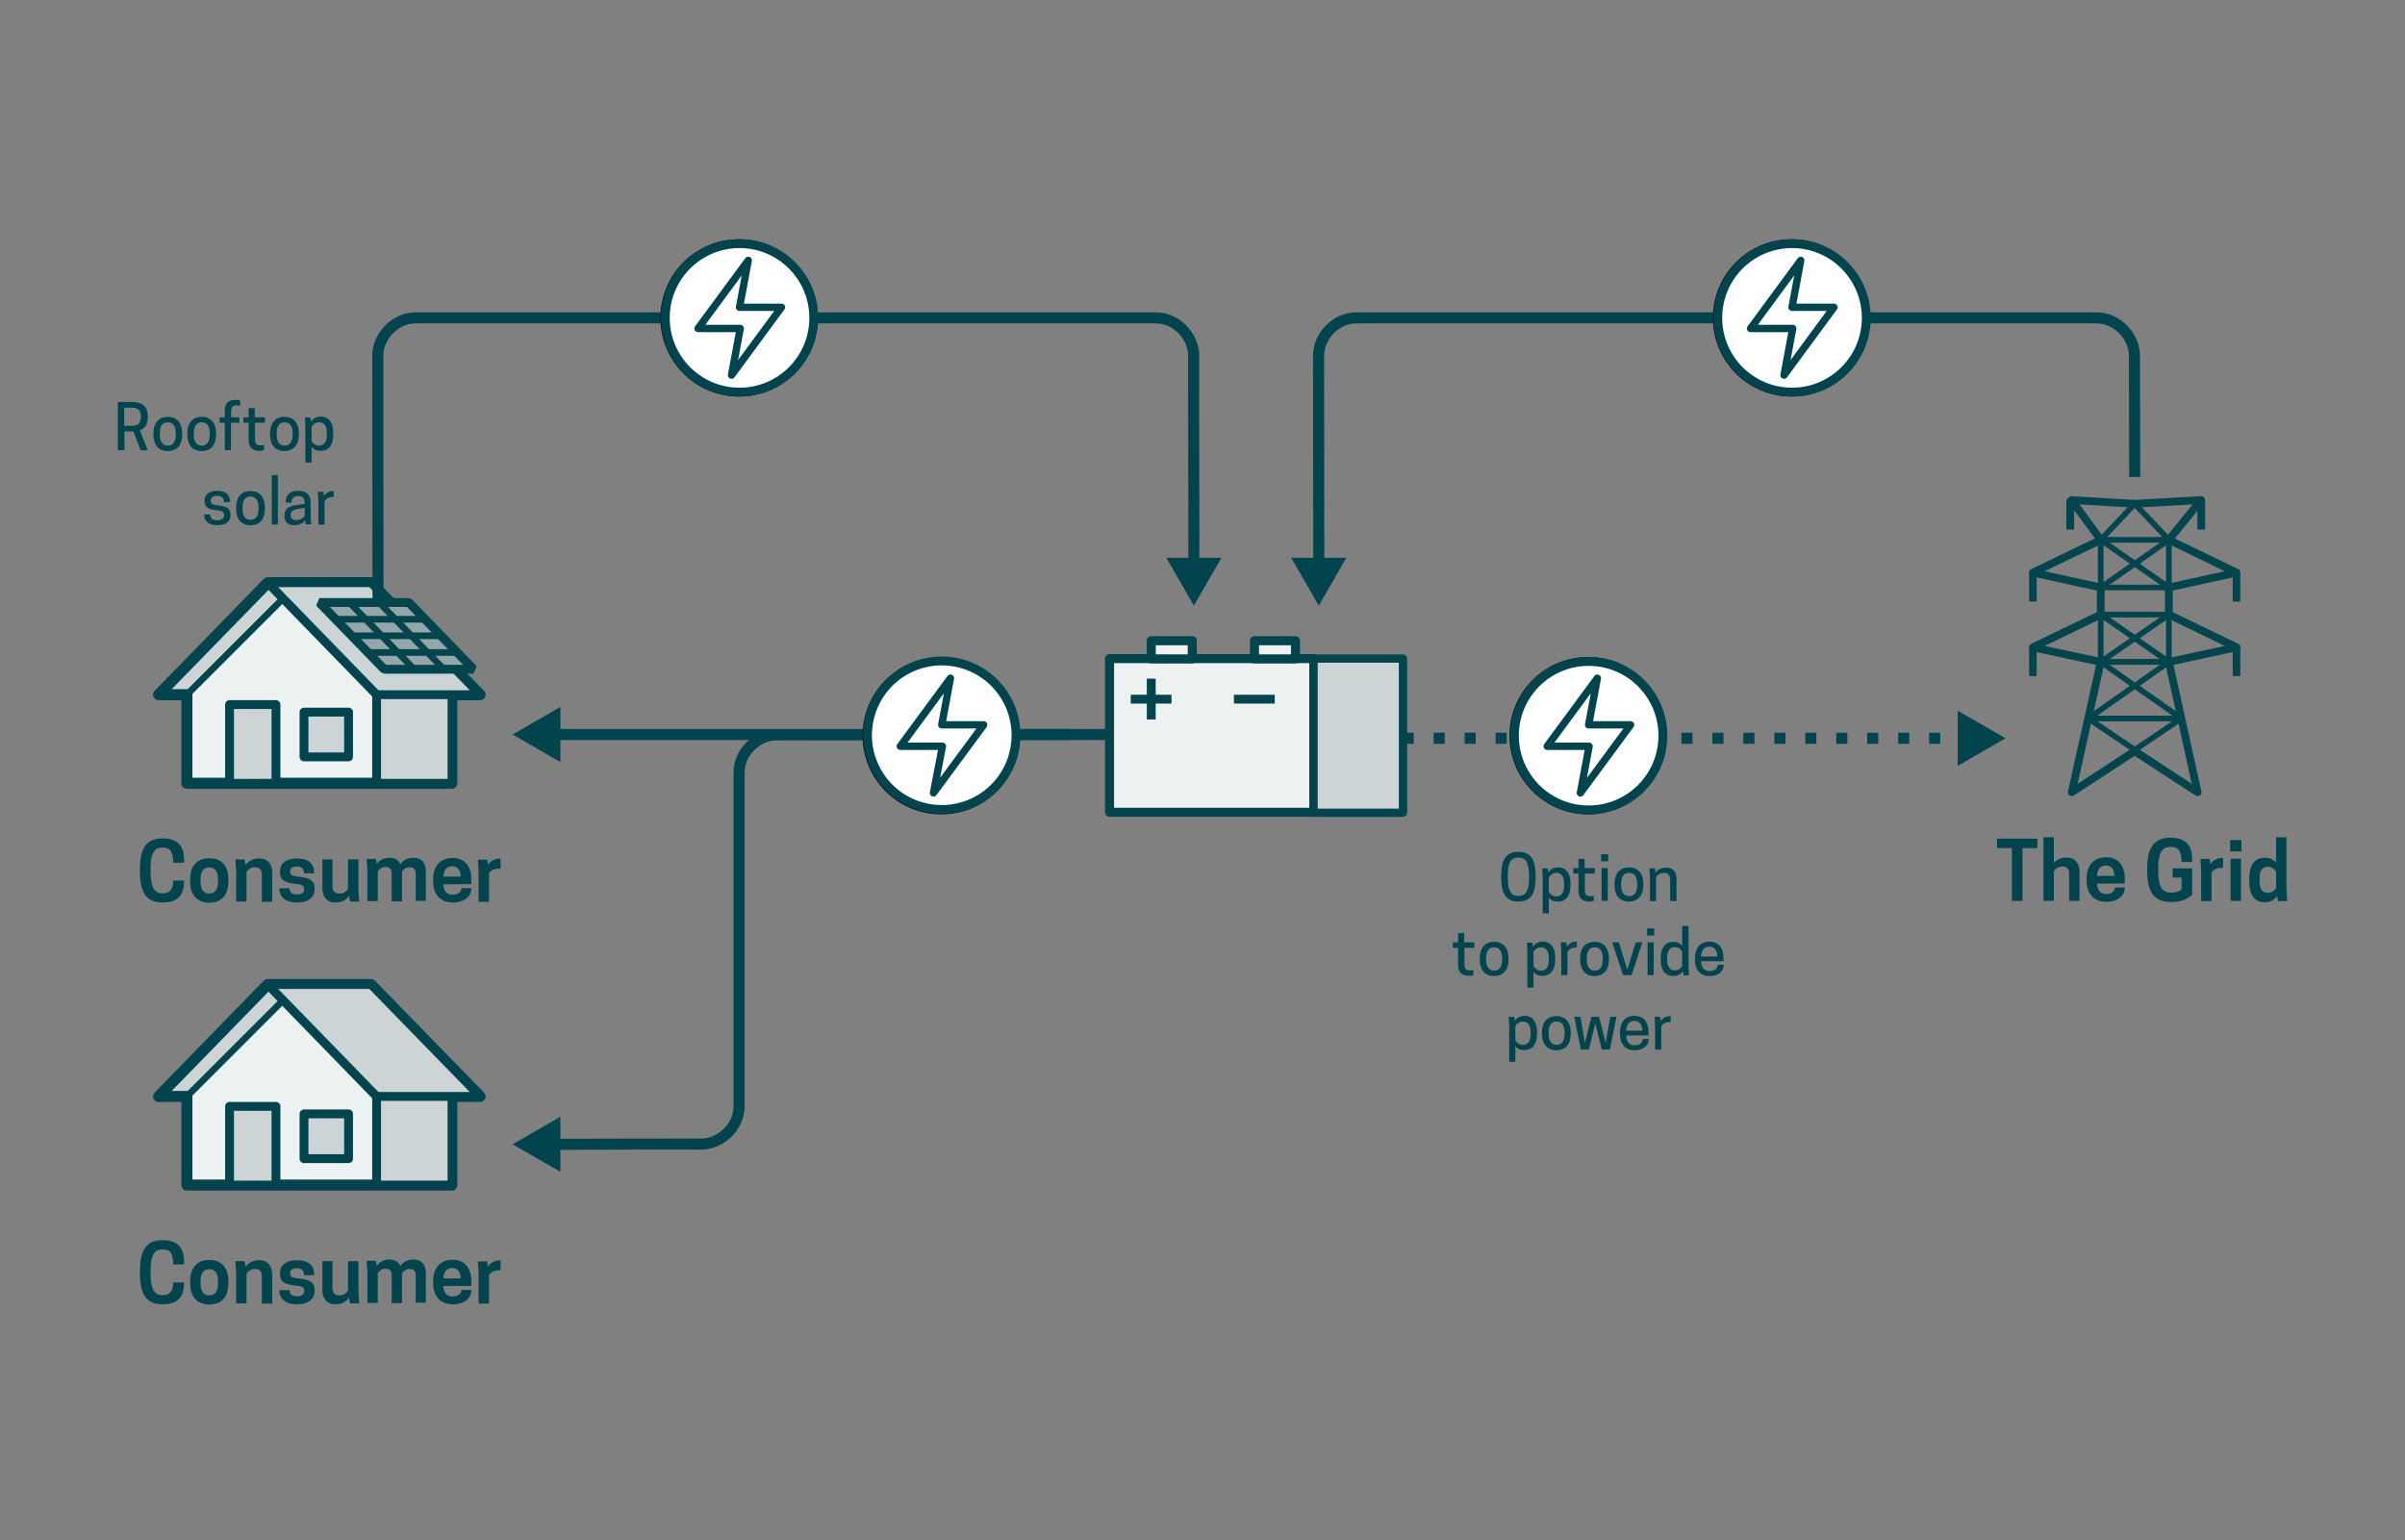 <?xml version="1.0" encoding="utf-8"?>
<!-- Generator: Adobe Illustrator 27.5.0, SVG Export Plug-In . SVG Version: 6.00 Build 0)  -->
<svg version="1.1" id="community-battery_x5F_power"
	 xmlns="http://www.w3.org/2000/svg" xmlns:xlink="http://www.w3.org/1999/xlink" x="0px" y="0px" viewBox="0 0 1020.5 653.6"
	 style="enable-background:new 0 0 1020.5 653.6;" xml:space="preserve">
<rect x="0" y="0" width="1020.5" height="653.6" fill="#808080" stroke="none"/>
<style type="text/css">
	.st0{fill:#01444D;}
	.st1{fill:#ECF1F2;}
	.st2{fill:#CCD4D6;}
	.st3{fill:none;stroke:#02444D;stroke-width:4.693;stroke-linejoin:round;stroke-miterlimit:1;}
	.st4{fill:#CCD4D6;stroke:#02444D;stroke-width:3.755;stroke-linejoin:round;stroke-miterlimit:1;}
	.st5{fill:#CCD4D6;stroke:#02444D;stroke-width:3.755;stroke-linecap:round;stroke-linejoin:round;stroke-miterlimit:1;}
	.st6{fill:none;stroke:#02444D;stroke-width:2.816;stroke-linejoin:round;stroke-miterlimit:1;}
	.st7{fill:#93A7AB;stroke:#04444D;stroke-width:3.755;stroke-linejoin:bevel;stroke-miterlimit:10;}
	.st8{fill:none;stroke:#04444D;stroke-width:2.816;stroke-linejoin:bevel;stroke-miterlimit:10;}
	.st9{fill:none;stroke:#01444D;stroke-width:4.693;stroke-miterlimit:10;}
	.st10{fill:#FFFFFF;stroke:#000000;stroke-width:3.755;stroke-miterlimit:10;}
	.st11{fill:none;stroke:#231F20;stroke-width:3.112;stroke-linejoin:round;stroke-miterlimit:1;}
	.st12{fill:#FFFFFF;stroke:#02444D;stroke-width:3.755;stroke-miterlimit:10;}
	.st13{fill:none;stroke:#02444D;stroke-width:3.112;stroke-linejoin:round;stroke-miterlimit:1;}
	.st14{fill:none;stroke:#03444D;stroke-width:2.407;stroke-linejoin:round;stroke-miterlimit:1;}
	.st15{fill:#03444D;}
	.st16{fill:none;stroke:#03444D;stroke-width:3.282;stroke-linejoin:round;stroke-miterlimit:1;}
	.st17{fill:#EDF1F2;stroke:#04444D;stroke-width:3.84;stroke-linejoin:round;stroke-miterlimit:1;}
	.st18{fill:none;stroke:#04444D;stroke-width:3.755;stroke-linejoin:round;stroke-miterlimit:1;}
	.st19{fill:#CCD4D6;stroke:#02444D;stroke-width:3.267;stroke-linecap:round;stroke-linejoin:round;stroke-miterlimit:1;}
	.st20{fill:none;stroke:#01444D;stroke-width:4.693;stroke-miterlimit:10;stroke-dasharray:4.693,8.448;}
	.st21{fill:#FFFFFF;stroke:#02444D;stroke-width:3.755;stroke-miterlimit:10;}
</style>
<g>
	<g>
		<path class="st0" d="M68.9,379.1h0.3c3.1,0,4.3-2.1,4.3-5.4h4.6v0.3c0,6.2-3,9-9.1,9c-6.6,0-9.6-3.8-9.6-12.9v-1.4
			c0-9.1,3-12.9,9.6-12.9c6,0,9.1,2.8,9.1,9.2v1.1h-4.6c0-4.2-1-6.4-4.3-6.4h-0.3c-3.8,0-5,3-5,9v1.4C64,376,65.1,379.1,68.9,379.1z
			"/>
		<path class="st0" d="M80.7,374.2v-1.1c0-5.1,2.5-8.9,8.1-8.9s8.1,3.7,8.1,8.9v1.1c0,5.1-2.5,8.9-8.1,8.9
			C83.2,383,80.7,379.3,80.7,374.2z M92.5,374.2v-1.1c0-3.1-1.1-5-3.7-5c-2.6,0-3.7,1.9-3.7,5v1.1c0,3.1,1.1,5,3.7,5
			S92.5,377.3,92.5,374.2z"/>
		<path class="st0" d="M111.1,382.6V371c0-1.7-0.8-3-2.8-3c-2.1,0-3.2,1.2-3.7,2.1v12.5h-4.4v-12.8l-0.3-5.1h3.9l0.4,2.4
			c1.1-1.6,3-2.8,5.8-2.8c3.9,0,5.5,2.8,5.5,6.1v12.3h-4.4V382.6z"/>
		<path class="st0" d="M129.1,377.4c0-1.6-0.9-2.1-3.4-2.3c-5-0.4-6.9-1.8-6.9-4.9v-0.3c0-3.8,3-5.6,7.2-5.6c5.1,0,7.3,2.4,7.3,6.1
			v0.2H129c0-1.8-0.8-2.9-3-2.9c-1.9,0-2.9,0.8-2.9,2.1s0.6,2,3.3,2.2c4.5,0.4,7.1,1.4,7.1,5v0.2c0,3.5-2.5,5.8-7.5,5.8
			c-5.2,0-7.5-2.7-7.5-5.9V377h4.4c0,1.5,0.7,2.6,3.1,2.6C128.2,379.6,129.1,378.7,129.1,377.4z"/>
		<path class="st0" d="M141.1,364.7v11.6c0,1.7,0.8,2.9,2.9,2.9s3.2-1.2,3.7-2v-12.5h4.4v12.8l0.3,5.1h-3.9l-0.4-2.4
			c-1.1,1.6-3,2.8-5.8,2.8c-3.9,0-5.5-2.8-5.5-6.1v-12.2L141.1,364.7L141.1,364.7z"/>
		<path class="st0" d="M176.4,382.6v-11.9c0-1.8-0.9-2.7-2.5-2.7c-1.8,0-2.8,1.1-3.3,1.9v12.6h-4.4v-11.9c0-1.8-0.9-2.7-2.6-2.7
			c-1.8,0-2.8,1.1-3.3,1.9v12.6h-4.4v-12.8l-0.3-5.1h3.9l0.4,2.2c1.1-1.5,2.8-2.7,5.4-2.7c2.4,0,3.9,1.1,4.6,2.8
			c1-1.6,2.8-2.8,5.6-2.8c3.6,0,5.2,2.4,5.2,5.8v12.5h-4.3V382.6z"/>
		<path class="st0" d="M188.1,375.3c0.2,2.9,1.5,4.4,4,4.4c2.4,0,3.7-1.4,3.7-2.8h4.2v0.1c0,3.2-2.7,6-7.8,6c-5.8,0-8.4-3.9-8.4-9
			v-0.9c0-5.1,2.7-9,8.2-9s8,3.9,8,9v2.1L188.1,375.3L188.1,375.3L188.1,375.3z M188.1,372h7.4c-0.1-2.8-1.3-4.4-3.7-4.4
			C189.5,367.7,188.3,369.2,188.1,372z"/>
		<path class="st0" d="M212.4,364.3v4.3h-0.7c-2.4,0-3.6,1.1-4.2,1.9v12.2h-4.4v-12.8l-0.3-5.1h3.9l0.4,2.2c1-1.5,2.6-2.6,4.8-2.6
			C212.1,364.2,212.3,364.3,212.4,364.3z"/>
	</g>
</g>
<g>
	<polygon class="st1" points="120.1,254 79.3,294.8 79.3,332.4 159.8,332.4 159.8,294.8 	"/>
	<polygon class="st2" points="79.3,294.8 67.3,294.8 113.6,247.3 120.1,254 	"/>
	<rect x="159.8" y="294.8" class="st2" width="31.9" height="37.6"/>
	<polygon class="st3" points="157.4,247.3 113.6,247.3 67.3,294.8 79.3,294.8 79.3,332.4 113.6,332.4 191.7,332.4 191.7,294.8 
		203.7,294.8 	"/>
	<rect x="97.4" y="299" class="st4" width="19.7" height="33.4"/>
	<polyline class="st5" points="159.8,294.8 159.8,332.4 191.8,332.4 191.8,294.8 203.8,294.8 157.5,247.3 113.6,247.3 159.8,294.8 
		191.8,294.8 	"/>
	<rect x="129" y="302.2" class="st4" width="18.9" height="19"/>
	<line class="st6" x1="79.3" y1="294.8" x2="120.1" y2="254"/>
</g>
<g>
	<g>
		<path class="st0" d="M68.9,549.6h0.3c3.1,0,4.3-2.1,4.3-5.4h4.6v0.3c0,6.2-3,9-9.1,9c-6.6,0-9.6-3.8-9.6-12.9v-1.4
			c0-9.1,3-12.9,9.6-12.9c6,0,9.1,2.8,9.1,9.2v1.1h-4.6c0-4.2-1-6.4-4.3-6.4h-0.3c-3.8,0-5,3-5,9v1.4
			C64,546.6,65.1,549.6,68.9,549.6z"/>
		<path class="st0" d="M80.7,544.7v-1.1c0-5.1,2.5-8.9,8.1-8.9s8.1,3.7,8.1,8.9v1.1c0,5.1-2.5,8.9-8.1,8.9
			C83.2,553.5,80.7,549.8,80.7,544.7z M92.5,544.7v-1.1c0-3.1-1.1-5-3.7-5c-2.6,0-3.7,1.9-3.7,5v1.1c0,3.1,1.1,5,3.7,5
			S92.5,547.8,92.5,544.7z"/>
		<path class="st0" d="M111.1,553.1v-11.6c0-1.7-0.8-3-2.8-3c-2.1,0-3.2,1.2-3.7,2.1v12.5h-4.4v-12.8l-0.3-5.1h3.9l0.4,2.4
			c1.1-1.6,3-2.8,5.8-2.8c3.9,0,5.5,2.8,5.5,6.1v12.3h-4.4V553.1z"/>
		<path class="st0" d="M129.1,547.9c0-1.6-0.9-2.1-3.4-2.3c-5-0.4-6.9-1.8-6.9-4.9v-0.3c0-3.8,3-5.6,7.2-5.6c5.1,0,7.3,2.4,7.3,6.1
			v0.2H129c0-1.8-0.8-2.9-3-2.9c-1.9,0-2.9,0.8-2.9,2.1s0.6,2,3.3,2.2c4.5,0.4,7.1,1.4,7.1,5v0.2c0,3.5-2.5,5.8-7.5,5.8
			c-5.2,0-7.5-2.7-7.5-5.9v-0.1h4.4c0,1.5,0.7,2.6,3.1,2.6C128.2,550.1,129.1,549.2,129.1,547.9z"/>
		<path class="st0" d="M141.1,535.2v11.6c0,1.7,0.8,2.9,2.9,2.9s3.2-1.2,3.7-2v-12.5h4.4V548l0.3,5.1h-3.9l-0.4-2.4
			c-1.1,1.6-3,2.8-5.8,2.8c-3.9,0-5.5-2.8-5.5-6.1v-12.2L141.1,535.2L141.1,535.2z"/>
		<path class="st0" d="M176.4,553.1v-11.9c0-1.8-0.9-2.7-2.5-2.7c-1.8,0-2.8,1.1-3.3,1.9V553h-4.4v-11.9c0-1.8-0.9-2.7-2.6-2.7
			c-1.8,0-2.8,1.1-3.3,1.9v12.6h-4.4v-12.8l-0.3-5.1h3.9l0.4,2.2c1.1-1.5,2.8-2.7,5.4-2.7c2.4,0,3.9,1.1,4.6,2.8
			c1-1.6,2.8-2.8,5.6-2.8c3.6,0,5.2,2.4,5.2,5.8v12.5h-4.3V553.1z"/>
		<path class="st0" d="M188.1,545.8c0.2,2.9,1.5,4.4,4,4.4c2.4,0,3.7-1.4,3.7-2.8h4.2v0.1c0,3.2-2.7,6-7.8,6c-5.8,0-8.4-3.9-8.4-9
			v-0.9c0-5.1,2.7-9,8.2-9s8,3.9,8,9v2.1h-11.9L188.1,545.8L188.1,545.8z M188.1,542.5h7.4c-0.1-2.8-1.3-4.4-3.7-4.4
			C189.5,538.2,188.3,539.7,188.1,542.5z"/>
		<path class="st0" d="M212.4,534.8v4.3h-0.7c-2.4,0-3.6,1.1-4.2,1.9v12.2h-4.4v-12.8l-0.3-5.1h3.9l0.4,2.2c1-1.5,2.6-2.6,4.8-2.6
			C212.1,534.8,212.3,534.8,212.4,534.8z"/>
	</g>
</g>
<g>
	<polygon class="st1" points="120.1,424.5 79.3,465.3 79.3,502.9 159.8,502.9 159.8,465.3 	"/>
	<polygon class="st2" points="79.3,465.3 67.3,465.3 113.6,417.8 120.1,424.5 	"/>
	<rect x="159.8" y="465.3" class="st2" width="31.9" height="37.6"/>
	<polygon class="st3" points="157.4,417.8 113.6,417.8 67.3,465.3 79.3,465.3 79.3,502.9 113.6,502.9 191.7,502.9 191.7,465.3 
		203.7,465.3 	"/>
	<rect x="97.4" y="469.5" class="st4" width="19.7" height="33.4"/>
	<polyline class="st5" points="159.8,465.3 159.8,502.9 191.8,502.9 191.8,465.3 203.8,465.3 157.5,417.8 113.6,417.8 159.8,465.3 
		191.8,465.3 	"/>
	<rect x="129" y="472.7" class="st4" width="18.9" height="19"/>
	<line class="st6" x1="79.3" y1="465.3" x2="120.1" y2="424.5"/>
</g>
<g>
	<g>
		<g>
			<polygon class="st7" points="163,284 135.5,255.7 173.5,255.7 200.9,284 			"/>
			<line class="st8" x1="175.7" y1="284" x2="148.3" y2="255.7"/>
			<line class="st8" x1="188.3" y1="284" x2="160.9" y2="255.7"/>
			<line class="st8" x1="194.1" y1="276.9" x2="156.3" y2="276.9"/>
			<line class="st8" x1="187.2" y1="269.8" x2="149.2" y2="269.8"/>
			<line class="st8" x1="180.4" y1="262.8" x2="142.4" y2="262.8"/>
		</g>
	</g>
</g>
<g>
	<g>
		<g>
			<path class="st0" d="M52.7,191.1H50v-20.5h6.1c3.1,0,6.6,1,6.6,6v0.5c0,3.3-1.5,4.8-3.4,5.5l3.4,8.5h-3l-3.1-8h-3.8v8H52.7z
				 M56.1,180.7c1.6,0,3.7-0.6,3.7-3.7v-0.3c0-3.1-2.1-3.7-3.7-3.7h-3.4v7.7H56.1z"/>
			<path class="st0" d="M65.1,184.5v-0.7c0-3.9,1.9-6.9,6.1-6.9c4.2,0,6.1,3,6.1,6.9v0.7c0,3.9-1.9,6.9-6.1,6.9
				C66.9,191.4,65.1,188.4,65.1,184.5z M74.6,184.5v-0.7c0-2.8-1.1-4.6-3.4-4.6c-2.4,0-3.4,1.8-3.4,4.6v0.7c0,2.8,1.1,4.6,3.4,4.6
				C73.5,189.1,74.6,187.3,74.6,184.5z"/>
			<path class="st0" d="M79.5,184.5v-0.7c0-3.9,1.9-6.9,6.1-6.9c4.2,0,6.1,3,6.1,6.9v0.7c0,3.9-1.9,6.9-6.1,6.9
				C81.3,191.4,79.5,188.4,79.5,184.5z M89,184.5v-0.7c0-2.8-1.1-4.6-3.4-4.6s-3.4,1.8-3.4,4.6v0.7c0,2.8,1.1,4.6,3.4,4.6
				S89,187.3,89,184.5z"/>
			<path class="st0" d="M98,177.1h3.6v2.3H98V191h-2.6v-11.6h-2.2v-2.3h2.2v-2.9c0-3.3,1.8-4.5,4.5-4.5c1.2,0,1.8,0.2,2,0.3v2.2
				c-0.2-0.1-0.9-0.2-1.4-0.2c-1.6,0-2.4,0.5-2.4,2.5v2.6H98z"/>
			<path class="st0" d="M112.4,177.1v2.3h-4.2v7.1c0,2,0.9,2.5,2.4,2.5c0.6,0,1.2-0.1,1.4-0.2v2.2c-0.2,0.1-0.9,0.3-2,0.3
				c-2.6,0-4.5-1.2-4.5-4.5v-7.4h-2.2v-2.3h2.2v-3.9h2.6v3.9L112.4,177.1L112.4,177.1z"/>
			<path class="st0" d="M114.6,184.5v-0.7c0-3.9,1.9-6.9,6.1-6.9c4.2,0,6.1,3,6.1,6.9v0.7c0,3.9-1.9,6.9-6.1,6.9
				C116.5,191.4,114.6,188.4,114.6,184.5z M124.2,184.5v-0.7c0-2.8-1.1-4.6-3.4-4.6c-2.4,0-3.4,1.8-3.4,4.6v0.7
				c0,2.8,1.1,4.6,3.4,4.6S124.2,187.3,124.2,184.5z"/>
			<path class="st0" d="M132.2,189.6v6.7h-2.6v-15.2l-0.2-3.9h2.3l0.3,1.8c0.7-1.2,2-2.2,4.1-2.2c3.8,0,5.3,3,5.3,6.9v0.7
				c0,3.9-1.5,6.9-5.3,6.9C134.1,191.4,132.9,190.6,132.2,189.6z M132.2,187.2c0.5,0.8,1.5,1.9,3.2,1.9c2.3,0,3.3-1.8,3.3-4.6v-0.7
				c0-2.8-1-4.6-3.3-4.6c-1.7,0-2.7,1.1-3.2,1.9V187.2z"/>
			<path class="st0" d="M95.1,218.7c0-1.5-0.9-2-3.2-2.2c-3.8-0.3-5.1-1.5-5.1-3.8v-0.2c0-2.7,2.1-4.2,5.4-4.2
				c3.9,0,5.4,1.9,5.4,4.7v0.1H95c0-1.7-0.7-2.7-2.8-2.7c-1.8,0-2.8,0.7-2.8,2s0.6,1.9,3.1,2.1c3.5,0.3,5.3,1.2,5.3,3.9v0.2
				c0,2.6-1.9,4.3-5.6,4.3c-4,0-5.6-2.2-5.6-4.5v-0.1h2.6c0,1.3,0.7,2.5,3,2.5C94.1,220.8,95.1,219.9,95.1,218.7z"/>
			<path class="st0" d="M100.2,216v-0.7c0-3.9,1.9-6.9,6.1-6.9c4.2,0,6.1,3,6.1,6.9v0.7c0,3.9-1.9,6.9-6.1,6.9
				S100.2,219.9,100.2,216z M109.7,216v-0.7c0-2.8-1.1-4.6-3.4-4.6c-2.4,0-3.4,1.8-3.4,4.6v0.7c0,2.8,1.1,4.6,3.4,4.6
				C108.7,220.6,109.7,218.8,109.7,216z"/>
			<path class="st0" d="M115.3,201.6h2.6v21h-2.6V201.6z"/>
			<path class="st0" d="M129.5,220.8c-0.9,1.2-2.5,2.1-4.7,2.1c-2.8,0-4.1-1.7-4.1-3.9v-0.3c0-3,2.2-3.9,4.7-4.3l3.9-0.6v-0.2
				c0-2.1-0.7-3.1-2.8-3.1c-2.2,0-2.8,1.3-2.8,2.8h-2.5V213c0-2.2,1.1-4.7,5.3-4.7c4.1,0,5.3,2.1,5.3,5.2v5.1l0.2,3.9h-2.3
				L129.5,220.8z M129.3,218.9v-3.4l-3.5,0.6c-1.6,0.3-2.5,1.1-2.5,2.4v0.2c0,1.1,0.7,2,2.3,2C127.7,220.7,128.8,219.6,129.3,218.9z
				"/>
			<path class="st0" d="M141.6,208.4v2.5h-0.4c-2,0-3,1-3.5,1.8v9.9h-2.6v-10l-0.2-3.9h2.3l0.3,1.8c0.8-1.2,2-2.1,3.8-2.1
				C141.4,208.4,141.6,208.4,141.6,208.4z"/>
		</g>
	</g>
</g>
<g>
	<g>
		<g>
			<path class="st0" d="M637,372.6v-1.1c0-7.1,2.4-10,7.3-10c4.9,0,7.3,2.9,7.3,10v1.1c0,7.1-2.4,10-7.3,10S637,379.7,637,372.6z
				 M644.4,380.2c3.2,0,4.4-2.4,4.4-7.6v-1.1c0-5.2-1.3-7.6-4.4-7.6h-0.2c-3.2,0-4.4,2.4-4.4,7.6v1.1c0,5.2,1.3,7.6,4.4,7.6H644.4z"
				/>
			<path class="st0" d="M657.2,380.9v6.7h-2.6v-15.2l-0.2-3.9h2.3l0.3,1.8c0.7-1.2,2-2.2,4.1-2.2c3.8,0,5.3,3,5.3,6.9v0.7
				c0,3.9-1.5,6.9-5.3,6.9C659.1,382.6,657.9,381.9,657.2,380.9z M657.2,378.5c0.5,0.8,1.5,1.9,3.2,1.9c2.3,0,3.3-1.8,3.3-4.6V375
				c0-2.8-1-4.6-3.3-4.6c-1.7,0-2.7,1.1-3.2,1.9V378.5z"/>
			<path class="st0" d="M676.7,368.4v2.3h-4.2v7.1c0,2,0.9,2.5,2.4,2.5c0.6,0,1.2-0.1,1.4-0.2v2.2c-0.2,0.1-0.9,0.3-2,0.3
				c-2.6,0-4.5-1.2-4.5-4.5v-7.4h-2.2v-2.3h2.2v-3.9h2.6v3.9H676.7L676.7,368.4z"/>
			<path class="st0" d="M682.4,365.5h-3v-3h3V365.5z M679.6,368.4h2.6v13.9h-2.6V368.4z"/>
			<path class="st0" d="M685.1,375.7V375c0-3.9,1.9-6.9,6.1-6.9s6.1,3,6.1,6.9v0.7c0,3.9-1.9,6.9-6.1,6.9S685.1,379.6,685.1,375.7z
				 M694.7,375.7V375c0-2.8-1.1-4.6-3.4-4.6c-2.4,0-3.4,1.8-3.4,4.6v0.7c0,2.8,1.1,4.6,3.4,4.6S694.7,378.5,694.7,375.7z"/>
			<path class="st0" d="M708.7,382.3v-9.2c0-1.7-0.9-2.7-2.6-2.7c-1.9,0-2.9,1.1-3.4,1.9v10.1h-2.6v-10l-0.2-3.9h2.3l0.3,1.9
				c0.8-1.3,2.3-2.2,4.6-2.2c2.9,0,4.3,2,4.3,4.6v9.6L708.7,382.3L708.7,382.3z"/>
			<path class="st0" d="M625.6,399.9v2.3h-4.2v7.1c0,2,0.9,2.5,2.4,2.5c0.6,0,1.2-0.1,1.4-0.2v2.2c-0.2,0.1-0.9,0.3-2,0.3
				c-2.6,0-4.5-1.2-4.5-4.5v-7.4h-2.2v-2.3h2.2V396h2.6v3.9H625.6z"/>
			<path class="st0" d="M627.9,407.3v-0.7c0-3.9,1.9-6.9,6.1-6.9s6.1,3,6.1,6.9v0.7c0,3.9-1.9,6.9-6.1,6.9S627.9,411.2,627.9,407.3z
				 M637.4,407.3v-0.7c0-2.8-1.1-4.6-3.4-4.6c-2.4,0-3.4,1.8-3.4,4.6v0.7c0,2.8,1.1,4.6,3.4,4.6
				C636.3,411.9,637.4,410.1,637.4,407.3z"/>
			<path class="st0" d="M650.7,412.4v6.7h-2.6v-15.2l-0.2-3.9h2.3l0.3,1.8c0.7-1.2,2-2.2,4.1-2.2c3.8,0,5.3,3,5.3,6.9v0.7
				c0,3.9-1.5,6.9-5.3,6.9C652.6,414.2,651.4,413.4,650.7,412.4z M650.7,410c0.5,0.8,1.5,1.9,3.2,1.9c2.3,0,3.3-1.8,3.3-4.6v-0.7
				c0-2.8-1-4.6-3.3-4.6c-1.7,0-2.7,1.1-3.2,1.9V410z"/>
			<path class="st0" d="M669.1,399.6v2.5h-0.5c-2,0-3,1-3.5,1.8v9.9h-2.6v-10l-0.2-3.9h2.3l0.3,1.8c0.8-1.2,2-2.1,3.8-2.1
				C668.8,399.6,669,399.6,669.1,399.6z"/>
			<path class="st0" d="M670.5,407.3v-0.7c0-3.9,1.9-6.9,6.1-6.9s6.1,3,6.1,6.9v0.7c0,3.9-1.9,6.9-6.1,6.9S670.5,411.2,670.5,407.3z
				 M680.1,407.3v-0.7c0-2.8-1.1-4.6-3.4-4.6c-2.4,0-3.4,1.8-3.4,4.6v0.7c0,2.8,1.1,4.6,3.4,4.6C679,411.9,680.1,410.1,680.1,407.3z
				"/>
			<path class="st0" d="M684.1,399.9h2.8l3.6,11.6l3.6-11.6h2.8l-4.6,13.9h-3.6L684.1,399.9z"/>
			<path class="st0" d="M701.9,397h-3v-3h3V397z M699.1,399.9h2.6v13.9h-2.6V399.9z"/>
			<path class="st0" d="M713.8,401.4v-8.5h2.7V410l0.2,3.9h-2.3l-0.3-1.8c-0.8,1.2-2,2.1-4.1,2.1c-3.8,0-5.3-3-5.3-6.9v-0.7
				c0-3.9,1.5-6.9,5.3-6.9C711.8,399.6,713,400.4,713.8,401.4z M713.8,403.8c-0.5-0.8-1.4-1.9-3.1-1.9c-2.3,0-3.3,1.8-3.3,4.6v0.7
				c0,2.8,1,4.6,3.3,4.6c1.7,0,2.7-1.1,3.1-1.9V403.8z"/>
			<path class="st0" d="M721.8,407.9c0.1,2.7,1.3,4.2,3.7,4.2c2.3,0,3.4-1.4,3.4-2.7h2.5v0.1c0,2.3-1.9,4.7-5.9,4.7
				c-4.4,0-6.3-3-6.3-7v-0.6c0-3.9,1.9-7,6.1-7c4.2,0,6,3,6,7v1.3H721.8z M721.8,405.9h6.9c-0.1-2.6-1.2-4.2-3.4-4.2
				S721.9,403.3,721.8,405.9z"/>
			<path class="st0" d="M643,443.9v6.7h-2.6v-15.2l-0.2-3.9h2.3l0.3,1.8c0.7-1.2,2-2.2,4.1-2.2c3.8,0,5.3,3,5.3,6.9v0.7
				c0,3.9-1.5,6.9-5.3,6.9C645,445.7,643.8,445,643,443.9z M643,441.5c0.5,0.8,1.5,1.9,3.2,1.9c2.3,0,3.3-1.8,3.3-4.6v-0.7
				c0-2.8-1-4.6-3.3-4.6c-1.7,0-2.7,1.1-3.2,1.9V441.5z"/>
			<path class="st0" d="M654.3,438.8v-0.7c0-3.9,1.9-6.9,6.1-6.9s6.1,3,6.1,6.9v0.7c0,3.9-1.9,6.9-6.1,6.9S654.3,442.7,654.3,438.8z
				 M663.9,438.8v-0.7c0-2.8-1.1-4.6-3.4-4.6c-2.4,0-3.4,1.8-3.4,4.6v0.7c0,2.8,1.1,4.6,3.4,4.6
				C662.8,443.4,663.9,441.6,663.9,438.8z"/>
			<path class="st0" d="M674.2,445.4h-3.4l-2.8-13.9h2.6l1.9,11.1l2.8-11.1h3.2l2.8,11.1l2-11.1h2.6l-2.8,13.9h-3.4l-2.8-11.1
				L674.2,445.4z"/>
			<path class="st0" d="M690,439.4c0.1,2.7,1.3,4.2,3.7,4.2c2.3,0,3.4-1.4,3.4-2.7h2.5v0.1c0,2.3-1.9,4.7-5.9,4.7
				c-4.4,0-6.3-3-6.3-7v-0.6c0-3.9,1.9-7,6.1-7c4.2,0,6,3,6,7v1.3H690z M690,437.4h6.9c-0.1-2.6-1.2-4.2-3.4-4.2
				S690.1,434.8,690,437.4z"/>
			<path class="st0" d="M708.9,431.2v2.5h-0.5c-2,0-3,1-3.5,1.8v9.9h-2.6v-10l-0.2-3.9h2.3l0.3,1.8c0.8-1.2,2-2.1,3.8-2.1
				C708.6,431.2,708.8,431.2,708.9,431.2z"/>
		</g>
	</g>
</g>
<g>
	<g>
		<path class="st9" d="M160.4,254.4c0,0-0.1-97.3-0.1-103.5c0-8,7.2-16,16-16h314.2c8.9,0,16,8,16,16c0,4.6,0,60.5,0.1,89.2"/>
		<g>
			<polygon class="st0" points="494.9,236.7 506.6,257 518.3,236.7 			"/>
		</g>
	</g>
</g>
<g>
	<g>
		<path class="st9" d="M453.8,311.7c0,0-118,0.1-124.2,0.1c-8,0-16,7.2-16,16v141.7c0,8.9-8,16-16,16c-4.3,0-41,0-63.2,0.1"/>
		<g>
			<polygon class="st0" points="237.8,473.9 217.5,485.6 237.8,497.3 			"/>
		</g>
	</g>
</g>
<circle class="st10" cx="313.6" cy="134.9" r="31.5"/>
<polygon class="st11" points="310.2,159.2 331.4,130.4 313.6,130.4 317.3,110.5 296,139.4 313.9,139.4 "/>
<circle class="st12" cx="313.8" cy="134.9" r="31.5"/>
<polygon class="st13" points="310.4,159.2 331.6,130.4 313.8,130.4 317.5,110.5 296.2,139.4 314.1,139.4 "/>
<g>
	<g>
		<path class="st9" d="M905.8,202.4c0,0-0.1-45.2-0.1-51.5c0-8-7.2-16-16-16H575.5c-8.9,0-16,8-16,16c0,4.6,0.1,60.5,0.1,89.2"/>
		<g>
			<polygon class="st0" points="547.9,236.7 559.6,257 571.3,236.7 			"/>
		</g>
	</g>
</g>
<circle class="st10" cx="760.2" cy="134.9" r="31.5"/>
<polygon class="st11" points="756.8,159.2 778,130.4 760.2,130.4 763.9,110.5 742.6,139.4 760.5,139.4 "/>
<circle class="st12" cx="760.4" cy="134.9" r="31.5"/>
<polygon class="st13" points="757,159.2 778.2,130.4 760.4,130.4 764.1,110.5 742.8,139.4 760.7,139.4 "/>
<g>
	<g>
		<g>
			<path class="st0" d="M858.2,382.3h-4.5v-22.4h-6.3v-4h17.1v4h-6.3V382.3z"/>
			<path class="st0" d="M871.5,366.2c1.1-1.3,2.9-2.3,5.4-2.3c3.9,0,5.5,2.8,5.5,6.1v12.3H878v-11.6c0-1.7-0.8-3-2.8-3
				c-2.1,0-3.2,1.2-3.7,2.1v12.5h-4.4v-27h4.4V366.2z"/>
			<path class="st0" d="M889.8,375c0.2,2.9,1.5,4.4,4,4.4c2.4,0,3.6-1.4,3.6-2.8h4.2v0.1c0,3.2-2.7,6-7.8,6c-5.8,0-8.4-3.9-8.4-9
				v-0.9c0-5.1,2.7-9,8.2-9s8,3.9,8,9v2.1L889.8,375L889.8,375z M889.8,371.7h7.4c-0.1-2.8-1.3-4.4-3.7-4.4
				C891.1,367.4,890,368.9,889.8,371.7z"/>
			<path class="st0" d="M911.1,369.8v-1.4c0-9.1,3.3-12.9,9.9-12.9c6,0,9.2,2.8,9.2,9.2v1.1h-4.5c0-4.2-1.1-6.4-4.4-6.4H921
				c-3.9,0-5.2,3-5.2,9v1.4c0,5.9,1.3,9,5.4,9h0.3c1.9,0,3.3-0.6,4.2-1.3v-5.1h-3.8v-3.9h8.3v11.2c-1.8,1.6-4.4,3.1-8.9,3.1
				C914.4,382.8,911.1,378.9,911.1,369.8z"/>
			<path class="st0" d="M943.3,364v4.3h-0.7c-2.4,0-3.6,1.1-4.2,1.9v12.2H934v-12.8l-0.3-5.1h3.9l0.4,2.2c1-1.5,2.6-2.6,4.8-2.6
				C943,364,943.2,364,943.3,364z"/>
			<path class="st0" d="M951.1,361.3h-4.8v-4.8h4.8V361.3z M946.5,364.4h4.4v17.9h-4.4V364.4z"/>
			<path class="st0" d="M965.8,366.1v-10.8h4.4v22l0.3,5.1h-3.9l-0.4-2.2c-1,1.5-2.6,2.7-5.1,2.7c-4.9,0-6.7-3.8-6.7-8.9v-1.1
				c0-5.1,1.8-8.9,6.7-8.9C963.3,364,964.8,364.9,965.8,366.1z M965.8,369.9c-0.5-0.8-1.7-2.1-3.5-2.1c-2.5,0-3.5,1.9-3.5,5v1.1
				c0,3.1,1,5,3.5,5c1.9,0,3-1.2,3.5-2V369.9z"/>
		</g>
	</g>
	<g>
		<rect x="891.4" y="229.1" class="st14" width="28.9" height="51.8"/>
		<polygon class="st14" points="920.3,229.1 949,243 920.3,249.3 891.4,249.3 862.6,243 891.4,229.1 905.8,213.8 		"/>
		<polygon class="st14" points="920.3,260.8 949,274.7 920.3,280.9 891.4,280.9 862.6,274.7 891.4,260.8 		"/>
		<polyline class="st14" points="925.6,304.9 891.4,280.9 879.1,336.2 925.6,304.9 886.1,304.9 932.5,336.2 920.3,280.9 
			886.1,304.9 		"/>
		<polyline class="st14" points="920.3,249.3 891.4,229.1 879,212.2 905.8,213.8 934,212.2 920.3,229.1 891.4,249.3 		"/>
		<line class="st14" x1="891.4" y1="260.8" x2="920.3" y2="280.9"/>
		<line class="st14" x1="920.3" y1="260.8" x2="891.4" y2="280.9"/>
		<path class="st15" d="M861,286.9v-11.7c0-0.9,0.8-1.5,1.6-1.9s1.6,0.7,1.6,1.6v12H861z"/>
		<path class="st15" d="M861,255.3v-11.7c0-0.9,0.8-1.5,1.6-1.9s1.6,0.7,1.6,1.6v12L861,255.3L861,255.3z"/>
		<path class="st15" d="M876.8,224.7v-11.9c0-0.9,0.8-1.9,2.1-1.8c1.1,0.1,1.2,0.8,1.2,1.7v12H876.8L876.8,224.7z"/>
		<path class="st15" d="M950.6,286.9v-11.7c0-0.9-0.8-1.5-1.6-1.9c-0.8-0.4-1.6,0.7-1.6,1.6v12H950.6z"/>
		<path class="st15" d="M950.6,255.3v-11.7c0-0.9-0.8-1.5-1.6-1.9c-0.8-0.4-1.6,0.7-1.6,1.6v12L950.6,255.3L950.6,255.3z"/>
		<path class="st15" d="M935.7,224.7v-11.9c0-0.9-0.8-1.9-2.1-1.8c-1.1,0.1-1.2,0.8-1.2,1.7v12H935.7L935.7,224.7z"/>
	</g>
	<polygon class="st16" points="879.1,336.2 891.4,280.9 862.6,274.7 891.4,260.8 891.4,249.3 862.6,243 891.4,229.1 879,212.2 
		905.8,213.8 934,212.2 920.3,229.1 949,243 920.3,249.3 920.3,260.8 949,274.7 920.3,280.9 932.5,336.2 905.8,318.8 	"/>
</g>
<g>
	<g>
		<line class="st9" x1="234.4" y1="311.7" x2="470.8" y2="311.7"/>
		<g>
			<polygon class="st0" points="237.8,323.4 217.5,311.7 237.8,300 			"/>
		</g>
	</g>
</g>
<g>
	<rect x="470.8" y="279.5" class="st17" width="86.7" height="65.2"/>
</g>
<g>
	<line class="st18" x1="488.5" y1="305.3" x2="488.5" y2="288"/>
	<line class="st18" x1="479.8" y1="296.7" x2="497.1" y2="296.7"/>
</g>
<rect x="488.5" y="271.9" class="st17" width="17.4" height="7.7"/>
<g>
	<line class="st18" x1="523.6" y1="296.7" x2="540.9" y2="296.7"/>
</g>
<rect x="532.3" y="271.9" class="st17" width="17.4" height="7.7"/>
<rect x="557.5" y="279.6" class="st18" width="37.7" height="65.2"/>
<rect x="557.5" y="279.6" class="st19" width="37.7" height="65.2"/>
<g>
	<g>
		<line class="st20" x1="595.2" y1="313.3" x2="834.1" y2="313.3"/>
		<g>
			<polygon class="st0" points="830.7,325 851,313.3 830.7,301.6 			"/>
		</g>
	</g>
</g>
<circle class="st10" cx="673.9" cy="312.2" r="31.5"/>
<polygon class="st11" points="670.4,336.5 691.7,307.6 673.9,307.6 677.6,287.8 656.3,316.7 674.1,316.7 "/>
<circle class="st12" cx="674.1" cy="312.2" r="31.5"/>
<polygon class="st13" points="670.6,336.5 691.9,307.6 674.1,307.6 677.8,287.8 656.5,316.7 674.3,316.7 "/>
<circle class="st10" cx="399.4" cy="312.2" r="31.5"/>
<polygon class="st11" points="395.9,336.5 417.2,307.6 399.4,307.6 403.1,287.8 381.8,316.7 399.7,316.7 "/>
<ellipse transform="matrix(0.316 -0.949 0.949 0.316 -22.939 592.572)" class="st21" cx="399.6" cy="312.2" rx="31.5" ry="31.5"/>
<polygon class="st13" points="396.1,336.5 417.4,307.6 399.6,307.6 403.3,287.8 382,316.7 399.9,316.7 "/>
</svg>
